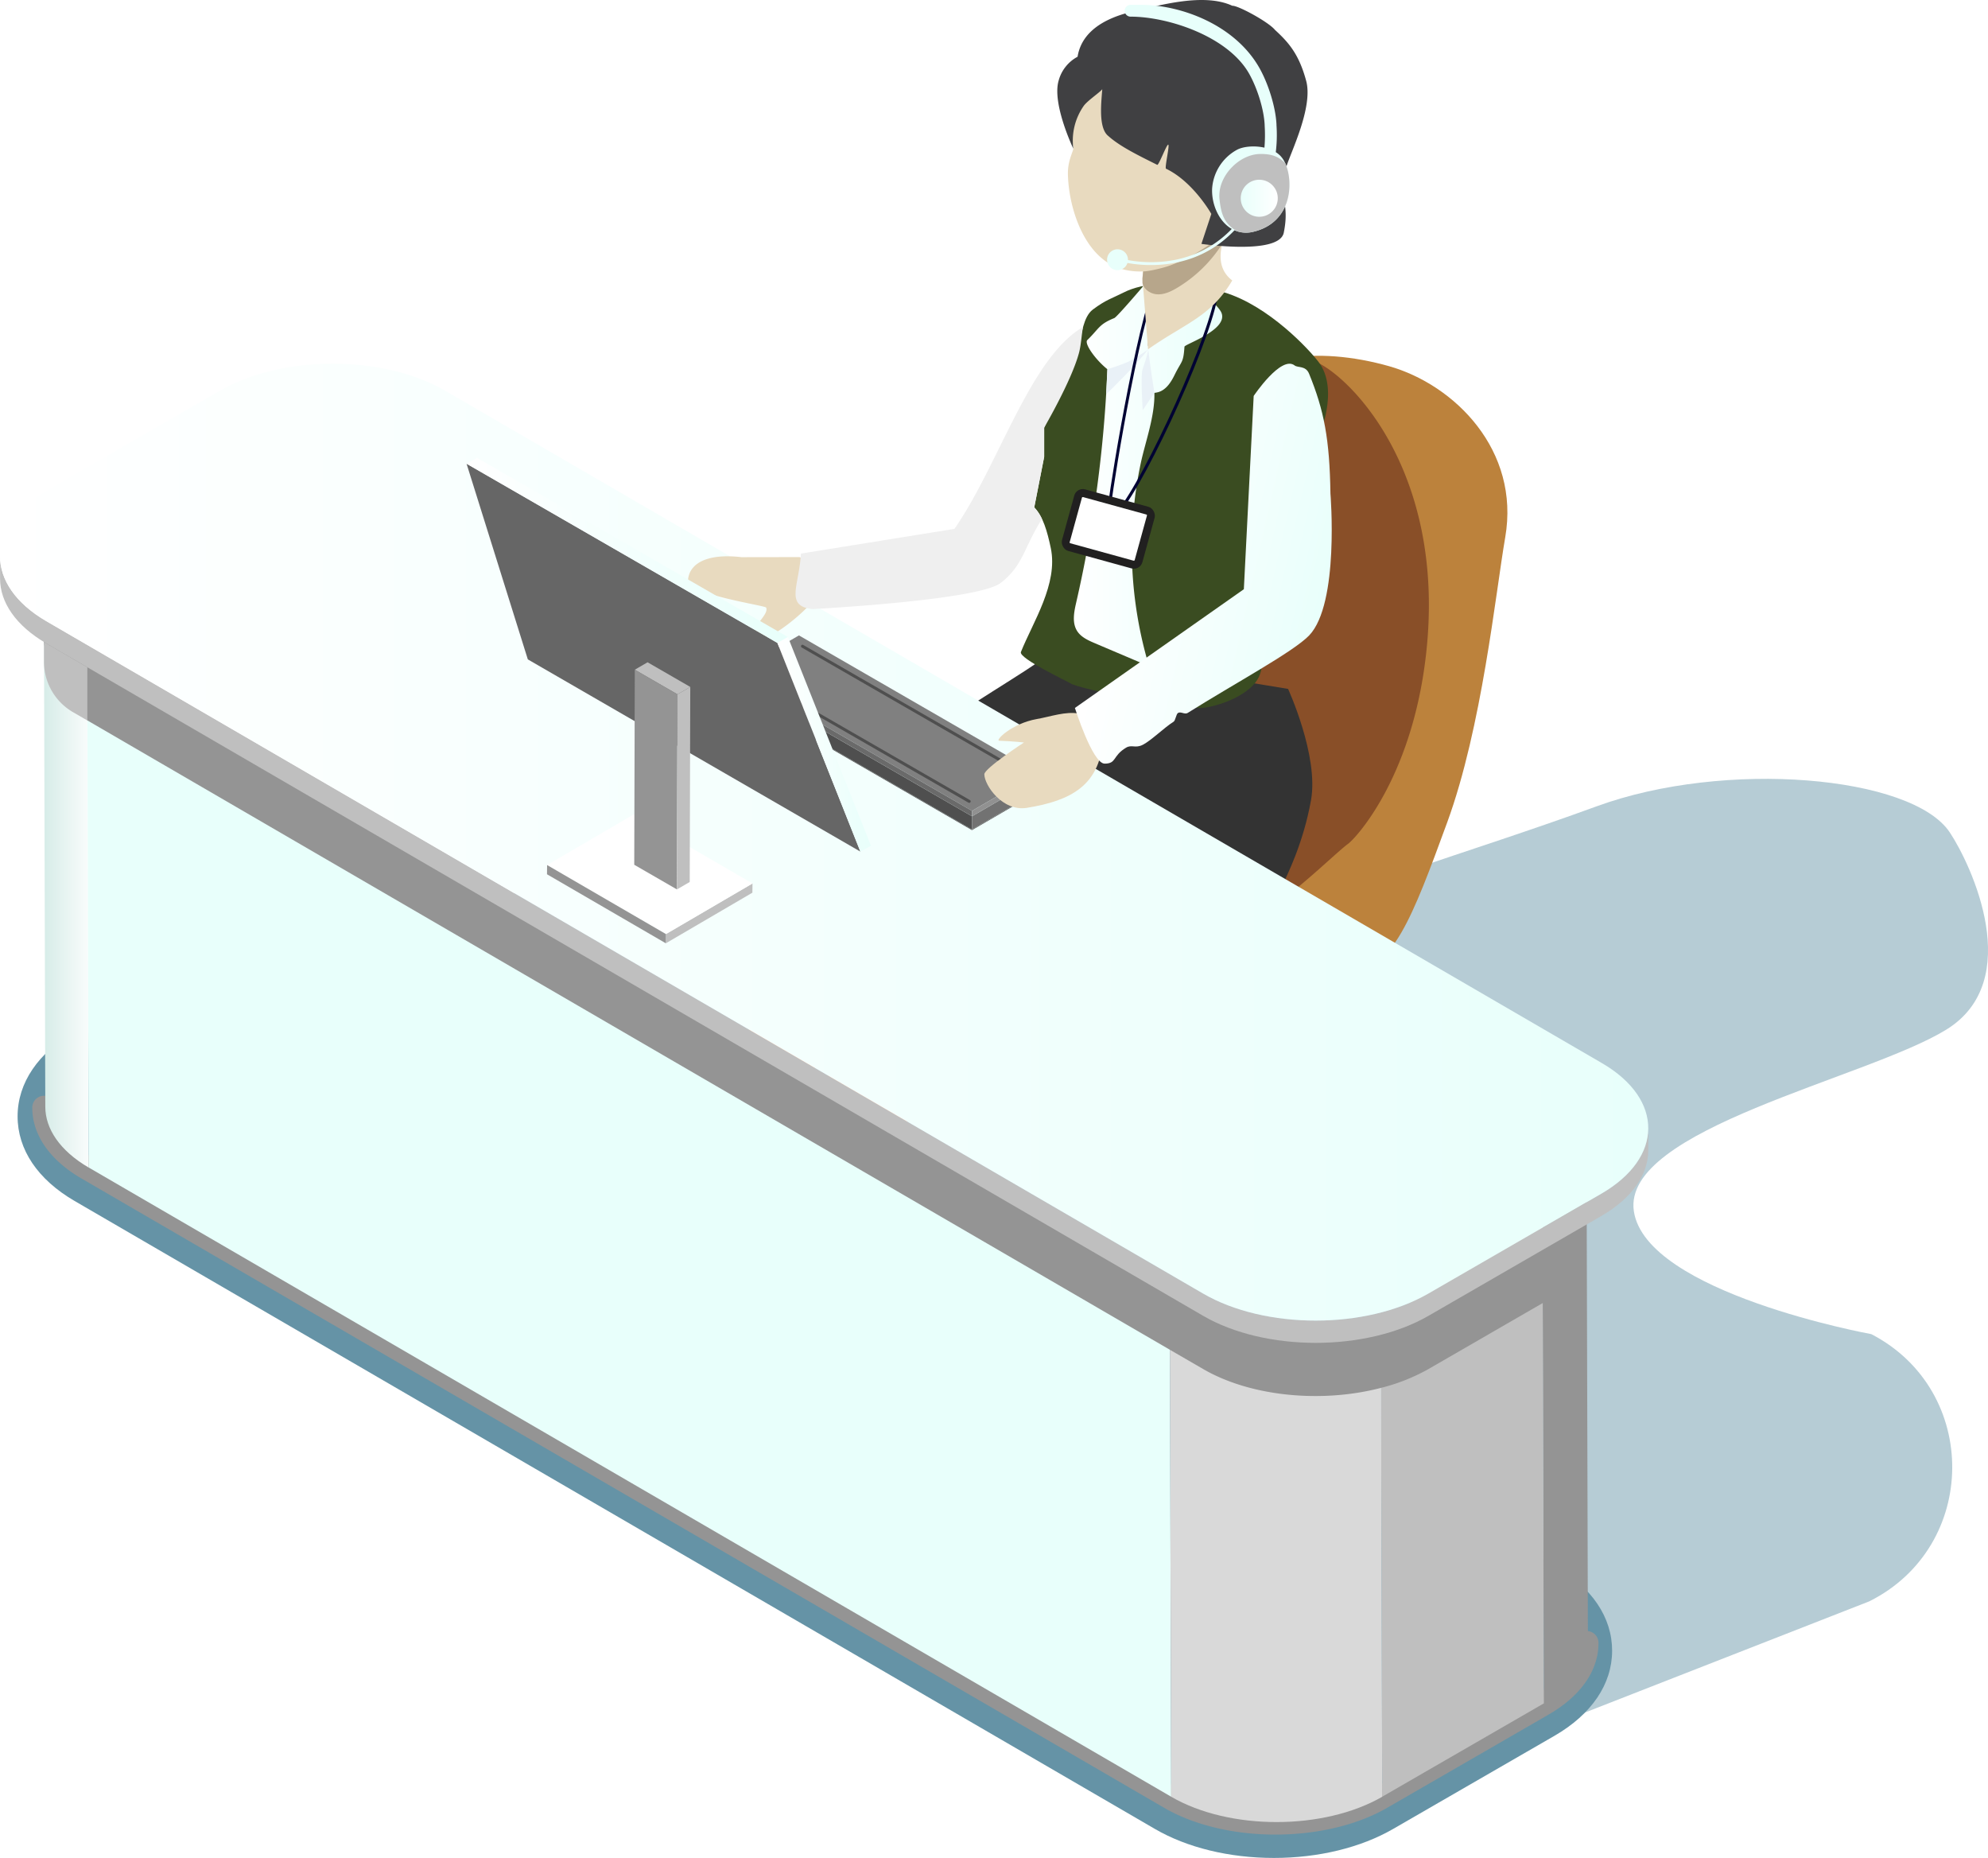 <svg xmlns="http://www.w3.org/2000/svg" xmlns:xlink="http://www.w3.org/1999/xlink" width="1046.34" height="977.67"><defs><linearGradient id="_裼隯澵_胙琅韃炅_21" data-name="ﾁ裼隯澵隆 胙琅韃炅 21" x1="643.71" y1="892.2" x2="627.82" y2="699.4" gradientTransform="matrix(-.95 -.3 -.3 .95 1579.97 169.91)" gradientUnits="userSpaceOnUse"><stop offset="0" stop-color="#ffa98e"/><stop offset="1" stop-color="#ffc5a4"/></linearGradient><linearGradient id="_裼隯澵_胙琅韃炅_21-2" x1="745.38" y1="558.36" x2="930.1" y2="558.36" gradientTransform="scale(-1 1) rotate(-76.1 162.532 1689.147)" xlink:href="#_裼隯澵_胙琅韃炅_21"/><linearGradient id="linear-gradient" x1="517.45" y1="404.34" x2="595.53" y2="404.34" gradientTransform="matrix(-1 0 0 1 1494.71 0)" gradientUnits="userSpaceOnUse"><stop offset="0" stop-color="#e8fffb"/><stop offset="1" stop-color="#fff"/></linearGradient><linearGradient id="linear-gradient-2" x1="601.77" y1="58.4" x2="607.85" y2="82.13" gradientTransform="matrix(-.99 .16 .16 .99 1575.39 93.03)" gradientUnits="userSpaceOnUse"><stop offset="0" stop-color="#ed8f71"/><stop offset="1" stop-color="#ffa494"/></linearGradient><linearGradient id="linear-gradient-3" x1="916.46" y1="227.04" x2="1012.65" y2="227.04" xlink:href="#linear-gradient"/><linearGradient id="linear-gradient-4" x1="986.91" y1="258.91" x2="1006.42" y2="258.91" gradientTransform="rotate(81.43 996.709 258.96)" xlink:href="#linear-gradient"/><linearGradient id="linear-gradient-5" x1="358.12" y1="627.5" x2="384.65" y2="627.5" gradientUnits="userSpaceOnUse"><stop offset="0" stop-color="#d8ede9"/><stop offset="1" stop-color="#fff"/></linearGradient><linearGradient id="linear-gradient-6" x1="573.35" y1="794.03" x2="65.52" y2="501.23" xlink:href="#linear-gradient"/><linearGradient id="linear-gradient-7" x1="293.2" y1="597.76" x2="1160.74" y2="597.76" xlink:href="#linear-gradient"/><linearGradient id="linear-gradient-8" x1="505.18" y1="440.22" x2="621.04" y2="440.22" gradientTransform="matrix(-.97 -.22 -.22 .97 1622.75 150.02)" xlink:href="#linear-gradient"/><linearGradient id="linear-gradient-9" x1="287.96" y1="460.05" x2="396.06" y2="460.05" xlink:href="#linear-gradient"/><linearGradient id="linear-gradient-10" x1="746.01" y1="444.25" x2="915.18" y2="444.25" gradientTransform="matrix(-1 0 0 1 1160.74 -154.62)" xlink:href="#linear-gradient"/><linearGradient id="linear-gradient-11" x1="702.33" y1="546.31" x2="751.57" y2="546.31" gradientTransform="matrix(-1 0 0 1 1160.74 -154.62)" xlink:href="#linear-gradient"/><style>.cls-9{fill:#e9f1f7}.cls-13{fill:#e8dabf}.cls-18{fill:#bfbfbf}.cls-21{fill:#949494}.cls-27{fill:#4a4a4a}.cls-29{fill:#4f4f4f}</style></defs><path d="M1318.9 856.66s-118.73-21.62-125-64.78 122.39-69.67 164.34-95.38 13.31-86.83 1.93-103.9c-19.93-29.87-118.29-38.37-185.8-13.7S1036 623.17 998.6 643.57c-14.94 8.14-21 21.14-21.94 35.73L751.5 562.62l-251 106L1052.51 1101l265.31-103.73c57.72-28.81 58.35-110.94 1.08-140.61z" transform="translate(-333.97 -154.62)" opacity=".47" fill="#6593a6" id="Layer_1" data-name="Layer 1"/><g id="Layer_2" data-name="Layer 2"><path d="M1126.22 437.33c-5.15 29.83-12.23 100-30.53 150s-29 78.62-51.17 78.12-87.09-36-96.23-48.89c-11-15.53 46.63-75.6 43.67-94.4l-16.48-104.75c-2.48-15.83-4.9-32.47.62-47.5 11-30 51.79-33.06 88.8-22.65 34.78 9.81 69.21 44.4 61.32 90.07z" transform="translate(-333.97 -154.62)" fill="#bc823c"/><path d="M998.52 633c8.54 0 38.06-29.35 45-34.37 4.34-3.18 35.47-36.83 41.6-105.47 9-101.22-51.25-150.13-63.36-149.35a61.62 61.62 0 00-2.6 9.86c-4.53 21-28.37 55.61-22.46 76.22 5.07 17.64-15.91 83.7-18.31 116.4-3.84 51.79 10.14 86.71 20.13 86.71z" transform="translate(-333.97 -154.62)" fill="#894f28"/><path d="M657.08 817.38c18.39-8.61 33-14.1 52.14-31.09 7.24 1.91 18.95 1.89 21.39 12.68v13.56c-4.18 18.06-9.1 23.31-9.1 23.31-3 1-5.71 2-7.71-.64l-2.89-5.47-27.16 13.43c-8.31 4.12-28.67 4.15-36.76-.4 0 0-7-6.12-5.48-12.48s11.93-10.41 15.57-12.9z" transform="translate(-333.97 -154.62)"/><path d="M684.09 818.65c9.87 7.66 40.11-10 42.72-19.31 15.23-60.89 46.54-87.15 54.07-128.57 1.83-10 2.77-9.11 3.92-11.61-9-19-32.92-16.86-38.37-21.81-13.17 40.17-35.07 117.11-45.2 148.24-7.54 23.19-28 24.63-17.14 33.06z" transform="translate(-333.97 -154.62)" fill="url(#_裼隯澵_胙琅韃炅_21)"/><path d="M696 876.39l23.4-17 46.24-28.64c8.09 1.88 15.2 4.23 18.26 16.11L780.43 868l-11.79 23.55-4.11.17-4.38-2.72.33-10.46-29.65 15.77c-9.09 4.83-21 6.72-30.1 1.94l-10.21-6.6c-1.2-4.65 1.48-10.38 5.48-13.26z" transform="translate(-333.97 -154.62)"/><path d="M778.33 665.47c-2.8 23.39-24.44 156.45-32.23 169.7-11.14 18.92-19.72 20.25-20.88 22.5-.38.75 3.27 4.7 4.53 5.09 3.46 1.08 8.83.63 16.26 0 8-.7 25.16-4.62 28-6.43 5.1-3.29 8.19-15.2 8.85-27.43.87-16.14 37.45-103.1 42-124.11-8.72-.23-43.63-38.16-46.53-39.32z" transform="translate(-333.97 -154.62)" fill="url(#_裼隯澵_胙琅韃炅_21-2)"/><path d="M738.85 661.31c63.81 66.24 89.5 57.1 96.93 51.94 8.92-6.14 178.41-73.7 173.92-94.29 1.22-3.05 10.16-20.06 14.3-43.31s-12.08-58.52-12.08-58.52-123.14-20.55-126.68-17.7c-20.71 16.66-124.34 69.91-142.71 123.47-1.94 5.64-5.32 14.45-3.68 38.41z" transform="translate(-333.97 -154.62)" fill="#333"/><path d="M878.34 421.62c4.62 4.73 6.84 12.62 8.68 21.35 4 18.89-9.42 39-15.71 54.73-1.35 3.36 25 15.68 26.11 16.51 3.41 2.67 60.08 14.46 70.79 12.78s24.33-7.78 28.26-16 .52-16.57-.69-27.69c-3.76-34.42 3.44-45 15.49-76.85l7.23-2.1c11.91-19.39 20.21-45 9.55-59.16-4.9-6.53-26.2-29.58-49.69-36.7s-42.7-5.26-53.09.1c-5.88 3-9.11 3.67-16.09 8.9-5.11 3.83-5.82 13.3-7.32 18.31-3.47 11.58-18.3 43.86-18.3 43.86V395z" transform="translate(-333.97 -154.62)" fill="#3a4c21"/><path d="M900.41 471.66a668 668 0 0016.41-122.74c-6.27-5-12.37-13.61-10.56-15.36 6.33-6.16 6-8.23 14.13-11.54 1.26-.26 16.73-18.51 16.73-18.51l1.1 33.12s7.28-3.54 11.41-8.18c4.46-5 16-10.45 15.41-18.84-.19-3 10.43 5.88 11.87 9.74 3.39 9-19.67 16.46-19.52 17.73-.62 8.81-1.4 7.05-5.29 15-1.87 3.81-4.47 7.75-8.55 8.9a12.55 12.55 0 01-2 .37c.34 12.09-4.74 25.74-7.12 36.8a216.27 216.27 0 004.32 107.06l-28.45-12.09c-3.58-1.52-7.38-3.22-9.45-6.52-2.7-4.35-1.59-9.95-.44-14.94z" transform="translate(-333.97 -154.62)" fill="url(#linear-gradient)"/><path class="cls-9" d="M916.16 362.09l.66-13.17s9-2.73 12.12-4.54c2.72-1.58 6.91-3.87 9.28-6-5.43 7.79-22.06 23.71-22.06 23.71zM941.57 361.32l-6.15 9.12s-1.23-18-.11-21.4c1-3 2.6-7.48 3-10.62 1.07 9.39 3.26 22.9 3.26 22.9z" transform="translate(-333.97 -154.62)"/><g><path d="M926.32 420.41l-1.28-.89c16.56-23.9 51.59-101.79 48.81-116.65-1.17-6.31-5.1-10.78-10.49-12-6.29-1.38-13.12 1.85-17.8 8.43-9.72 13.67-25 105.77-26.71 120.72l-1.55-.18c1.71-15 17.13-107.56 27-121.44 5.05-7.1 12.49-10.57 19.41-9.05 6 1.33 10.39 6.26 11.68 13.21 2.89 15.54-31.95 93.14-49.07 117.85z" transform="translate(-333.97 -154.62)" fill="#000333"/><rect x="895.36" y="416.12" width="43.88" height="33.61" rx="4.65" transform="rotate(-164.6 739.868 378.191)" fill="#212020"/><rect x="904.7" y="415.18" width="25.21" height="35.49" rx=".45" transform="rotate(105.4 809.214 228.405)" fill="#fff"/></g><g><path class="cls-13" d="M924.53 170.68c14.72-9.51 42.45-2.15 57.42 7 13 7.93 20.32 21.94 21.15 32.49s-3.07 22.34-9 38.73c-2.46 6.8-8.24 17-8.24 17s-18.86 24.45-3.32 36.3c-11.33 19.2-24.38 22.24-44.32 36.22l-2.94-37.25.33-3.73a35.92 35.92 0 01-10.22-1c-20.31-4.86-29-32-29.35-50.22-.13-7.09 2.77-11.7 2.85-13.53.2-4.13-3.84-8-1.89-18.87 3.1-17.26 12.81-33.63 27.53-43.14z" transform="translate(-333.97 -154.62)"/><path d="M935.62 297.44l-.34 3.74v2.3c.62 3.34 4.15 5.77 7.64 6 3.79.25 7.42-1.49 10.69-3.44a72 72 0 0023.82-23.33c.09-.16.2-.33.3-.49a4.56 4.56 0 00.65-2.56c-.06-1.63-1.16-2.78-3.07-1.32-1 .81-1.67 2.31-2.63 3.24a29.57 29.57 0 01-4.2 3.16 91.19 91.19 0 01-18.64 9.57c-3.07 1.16-11.12 3.16-14.22 3.13z" transform="translate(-333.97 -154.62)" fill="#b7a68b"/><path d="M891.13 197.15a20.19 20.19 0 0110-12.67c1.42-9 8.16-19 29.38-23.88 13.82-3.15 37.1-9.9 52.07-2.94 2.91-.26 19.11 8.54 22.46 12.71 7.42 6.78 12.68 13 16.41 26.8s-8.07 37.48-10.34 44.92c-5 16.48 2 18.08-1.46 35-2.43 11.92-43.34 5.86-43.34 5.86l5.22-15.76s-9.51-16.94-23.85-23.79c-.82-.39 2-12.26 1.19-12.66s-5 11-5.82 10.62c-9.71-4.87-19.53-9.57-25.82-15.24-5.38-4.31-3.51-18.46-3.11-24.59-.78 1.37-7.77 6-9.8 8.87a31.91 31.91 0 00-5.42 22.48s-11.27-23.53-7.77-35.73z" transform="translate(-333.97 -154.62)" fill="#404042"/><path d="M986.79 247.28c8.17.38 11 8.8 9.47 16.07s-9.63 12-13.68 10.77z" transform="translate(-333.97 -154.62)" fill="url(#linear-gradient-2)"/></g><g><path d="M993.55 276.6a15.36 15.36 0 01-8.45-.28c-.47-.15-.93-.33-1.38-.52-14.23 15-31.5 18.29-43.87 18.29a68.77 68.77 0 01-12.47-1.09 5.5 5.5 0 11.27-1.61v.08c9.33 1.74 34.89 4.12 54.63-16.38-6.82-3.93-10.68-13-10.34-21.16a25.21 25.21 0 0112.89-20.38c3.16-1.81 9.17-2.47 14.65-1.23a79.48 79.48 0 00.12-11.56v-.38c-.37-8-3.74-19.1-8.19-27-11.13-19.65-42.61-30-62.38-30a3.11 3.11 0 010-6.22h5.65c20.9.06 49.27 10.47 62.14 33.2 4.87 8.63 8.58 20.86 9 29.74v.38a74.38 74.38 0 01-.37 14.2 13.83 13.83 0 012.47 2 13.34 13.34 0 012.5 3.86c4.58 10.12 3.51 31.27-16.87 36.06z" transform="translate(-333.97 -154.62)" fill="url(#linear-gradient-3)"/><path class="cls-18" d="M993.55 276.6a15.36 15.36 0 01-8.45-.28c-7.16-4.08-8.43-9.63-9.26-16.68-1.41-12 10.27-24 21.58-24 4.91 0 9 .78 13 4.85 4.58 10.17 3.51 31.32-16.87 36.11z" transform="translate(-333.97 -154.62)"/><circle cx="996.67" cy="258.91" r="9.75" transform="rotate(-81.43 739.91 375.604)" fill="url(#linear-gradient-4)"/></g><g><path d="M1004.42 1132.29c23.45 0 45.73-5.41 62.76-15.24l84.9-49c19.57-11.3 30.37-27.2 30.39-44.77s-10.63-33.31-30-44.57L583.92 648.28C567 638.44 544.74 633 521.28 633s-45.73 5.41-62.75 15.24l-84.91 49c-19.57 11.3-30.37 27.2-30.39 44.77s10.63 33.31 30 44.57L941.78 1117c16.94 9.87 39.22 15.29 62.64 15.29z" transform="translate(-333.97 -154.62)" fill="#6593a6"/><path class="cls-21" d="M1005.21 1120c21.24 0 42.5-4.68 58.72-14l85.07-49.12c17-9.82 26.35-23.24 26.3-37.8a6.22 6.22 0 00-6.22-6.2 6.21 6.21 0 00-6.2 6.24c0 9.91-7.1 19.49-20.08 27l-85.07 49.12c-29 16.74-76 16.74-104.84 0L383.11 764c-12.69-7.38-19.7-16.82-19.72-26.58a6.22 6.22 0 00-6.23-6.2 6.22 6.22 0 00-6.21 6.24c0 14.36 9.25 27.61 25.92 37.3l569.76 331.1c16.11 9.41 37.37 14.14 58.58 14.14z" transform="translate(-333.97 -154.62)"/><path d="M357.1 486l.71 251c0 11.57 7.64 23.12 22.83 32l-.71-265.29c-14.55-24.64-14.33-7.1-22.83-17.71z" transform="translate(-333.97 -154.62)" fill="url(#linear-gradient-5)"/><path class="cls-21" d="M1169.73 1018.56l-.71-251c0 11.72-7.7 23.46-23.19 32.4l.72 251c15.45-8.96 23.22-20.69 23.18-32.4z" transform="translate(-333.97 -154.62)"/><path fill="url(#linear-gradient-6)" d="M45.95 363.36l.64 225.77.08 25.22 569.76 331.11-.71-250.99L45.95 363.36z"/><path class="cls-18" d="M726.78 694.47l.72 250.98 85.08-49.12-.72-250.98-85.08 49.12z"/><path d="M949.69 849.09l.71 251c30.57 17.76 80.3 17.76 111.07 0l-.72-251c-30.75 17.76-80.49 17.77-111.06 0z" transform="translate(-333.97 -154.62)" fill="#d9d9d9"/><g style="isolation:isolate"><path class="cls-21" d="M380 533.74c.48.3 569.47 331 569.47 331L967.19 875c25.17 14.64 62.52 18 93.37 10a100.5 100.5 0 0025.3-10l59.78-34.52 23.26-13.42-.1-32.38-23.25 13.41-59.72 34.49a100.76 100.76 0 01-25.36 10.07 119 119 0 01-11.68 2.41c-28.19 4.51-59.59.36-81.64-12.48L379.93 501.93s-22.82-14.24-22.81-9.47c.01 9.43 22.88 41.28 22.88 41.28z" transform="translate(-333.97 -154.62)"/><path class="cls-18" d="M357.12 492.46v10.47a30.66 30.66 0 0015.29 26.45l7.53 4.36v-28z" transform="translate(-333.97 -154.62)"/><path class="cls-18" d="M358.35 481.48l608.8 353.8c32.67 19 85.8 19 118.68 0l90.91-52.49c16.54-9.55 24.81-22.09 24.77-34.61v11.73c0 12.52-8.22 25.06-24.77 34.61L1085.86 847c-32.88 19-86 19-118.67 0l-608.8-353.78c-16.23-9.43-24.39-21.77-24.39-34.13v-11.74c0 12.36 8.13 24.7 24.35 34.13z" transform="translate(-333.97 -154.62)"/><path d="M358.74 412.74c-32.88 19-33.05 49.76-.39 68.74l608.8 353.8c32.67 19 85.8 19 118.68 0l90.91-52.49c32.88-19 33-49.76.39-68.74l-608.8-353.8c-32.66-19-85.8-19-118.68 0z" transform="translate(-333.97 -154.62)" fill="url(#linear-gradient-7)"/></g></g><g><path class="cls-27" d="M511.58 436.5l-.01.32-125.38-72.39-2.2-1.59 127.59 73.66z"/><path class="cls-27" d="M548.07 415.3l-2.2 1.59-34.3 19.93.01-.32 36.49-21.2z"/><path fill="gray" d="M545.89 406.75l-34.29 19.93-125.39-72.39 34.3-19.93 125.38 72.39z"/><path class="cls-29" d="M511.6 429.55l-.02 6.95-127.59-73.66.02-6.96 127.59 73.67z"/><path fill="#727272" d="M548.09 408.34l-.02 6.96-36.49 21.2.02-6.95 36.49-21.21z"/><path fill="#6a6a6a" d="M511.6 426.68v2.87l-127.59-73.67 2.2-1.59 125.39 72.39z"/><path fill="#919191" d="M545.89 406.75l2.2 1.59-36.49 21.21v-2.87l34.29-19.93z"/><path class="cls-29" d="M844.08 577.09a.79.79 0 01-.39-.11l-113.86-65.57a.77.77 0 01-.28-1.06.78.78 0 011.06-.29l113.86 65.57a.78.78 0 01-.39 1.46zM870.13 561a.75.75 0 01-.38-.1l-113.86-65.58a.78.78 0 01.77-1.35l113.86 65.57a.77.77 0 01.29 1.06.79.79 0 01-.68.4z" transform="translate(-333.97 -154.62)"/></g><g><path class="cls-13" d="M724.27 447.81l30.45-.05a10.12 10.12 0 016.41 6.47c1.88 5.85 2.37 10.7.58 16.11-1.41 4.29-24.84 24.18-30 20.1s7.33-11.86 5.51-16.09c-.51-1.2-41.91-6.86-41.12-14.71.9-9.01 10.78-13.86 28.17-11.83z" transform="translate(-333.97 -154.62)"/><path d="M904 326.69c-.68 3.22-1 9.6-2.17 13.78-4 14.75-18.3 39.18-18.3 39.18V395l-5.23 26.62a22.48 22.48 0 014.08 6.08c-9.47 14.9-9.79 24.45-21.74 33.68s-99 13.74-99 13.74c-14.76-1.53-7-12.34-6.13-29.2l80.82-13C859.82 399.05 876 343 904 326.69z" transform="translate(-333.97 -154.62)" fill="#efefef"/></g><g><path class="cls-13" d="M879.61 533c7.6-1.34 15.19-4.17 22.24-2.89s12.58 15 12.58 15c-2.27 22.59-16.32 30.8-40.06 34.62-12.72 2-22.24-11.81-22.32-17.66-.06-3.07 20.85-16.74 20.85-16.74s-5-.61-13-.94c-2.4-.04 6.65-9.08 19.71-11.39z" transform="translate(-333.97 -154.62)"/><path d="M915.36 556.45c6.41 0 4-4 11.25-8.37 3-1.82 4.9.48 8.84-1.54 4.52-2.32 11.2-9 16.2-12.14 1-.6 1.35-4 2.32-4.6 1.48-.93 3.55.94 5.06 0 25-15.69 55.62-32.12 64-40.82 16-16.74 11.19-74.65 11.19-74.65-.44-28.59-3.32-43.69-11.25-63.06-1.79-4.37-5.89-3-7.6-4.35-7.14-5.51-21.55 16.06-21.55 16.06l-5.18 101.7-88.92 62.48s9.28 29.29 15.64 29.29z" transform="translate(-333.97 -154.62)" fill="url(#linear-gradient-8)"/></g><g><path class="cls-18" d="M350.45 496.37L396 469.74l.06-4.85-45.56 26.63-.05 4.85z"/><path fill="url(#linear-gradient-9)" d="M350.5 491.52l45.56-26.63-62.55-36.32-45.55 26.63 62.54 36.32z"/><path class="cls-21" d="M287.96 455.2l-.06 4.85 62.55 36.32.05-4.85-62.54-36.32z"/><g><path fill="#666" d="M277.81 346.98l175.03 101.14-43.67-109.81-163.61-94.3 32.25 102.97z"/><path fill="url(#linear-gradient-10)" d="M251.12 240.95l-5.56 3.06 163.61 94.3 5.56-3.06-163.61-94.3z"/><path fill="url(#linear-gradient-11)" d="M458.41 445.06l-5.57 3.06-43.67-109.81 5.56-3.06 43.68 109.81z"/></g><g><path class="cls-18" d="M356.58 365.38l6.73-3.91-22.47-12.97-6.73 3.91 22.47 12.97z"/><path class="cls-21" d="M356.29 468.02l.29-102.64-22.47-12.97-.29 102.64 22.47 12.97z"/><path class="cls-18" d="M356.29 468.02l6.73-3.91.29-102.64-6.73 3.91-.29 102.64z"/></g></g></g></svg>